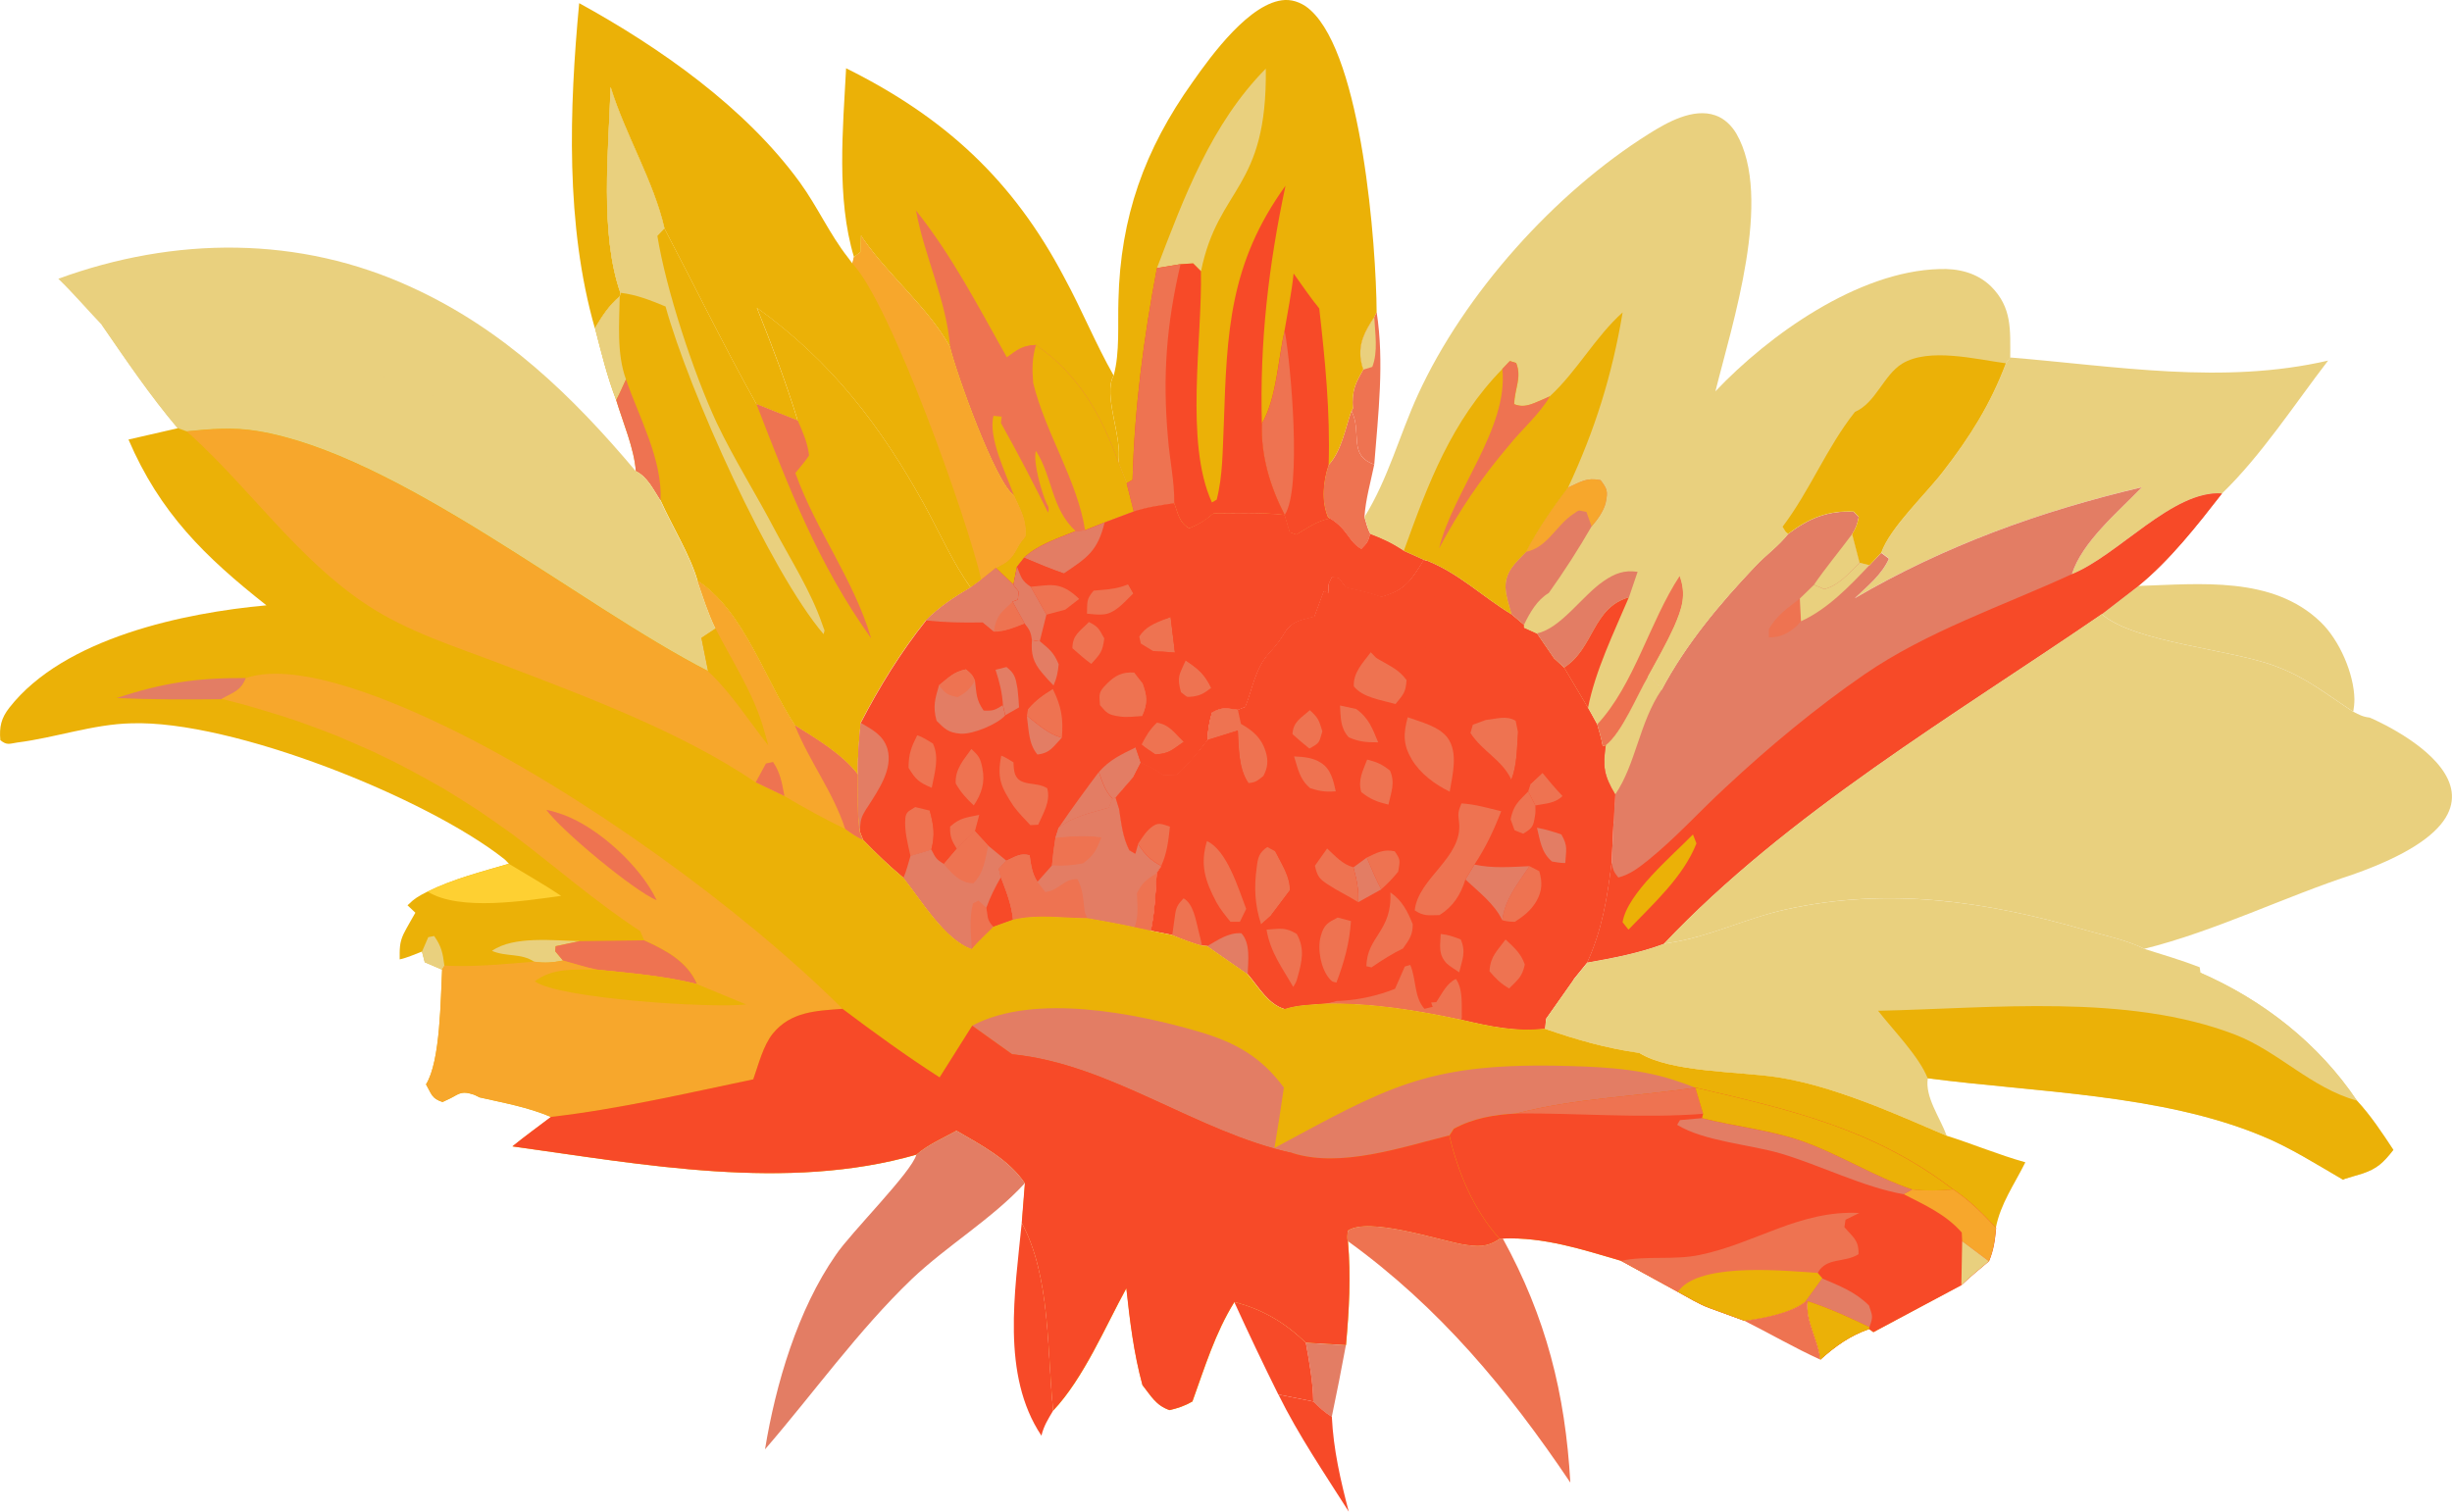 <?xml version="1.0" encoding="UTF-8"?> <svg xmlns="http://www.w3.org/2000/svg" id="Calque_1" version="1.1" viewBox="0 0 300 185"><defs><style> .st0, .st1 { fill: #e9d07e; } .st1 { fill-rule: evenodd; } .st2 { fill: #ee7351; } .st3 { fill: #f74a28; } .st4 { fill: #ebb107; } .st5 { fill: #fed032; } .st6 { fill: #e37d64; } .st7 { fill: #f7a72c; } </style></defs><path id="Layer" class="st2" d="M168.43,38.18c.96,6.14.19,12.52-.29,18.66-3.27-1.15-1.44-3.89-2.79-6.57.29-.43.14-.14.14-1.01,0-1.73.48-2.59,1.3-4.03-.14-.43-.19-.58-.29-1.1-.34-2.11.53-3.65,1.63-5.32l.29-.62Z"></path><path id="Layer1" data-name="Layer" class="st0" d="M168.14,38.81c.1,1.97.48,4.22-.24,6.09l-1.11.34c-.14-.43-.19-.58-.29-1.1-.34-2.11.53-3.65,1.63-5.32h0Z"></path><path id="Layer2" data-name="Layer" class="st2" d="M165.35,50.27c1.35,2.69-.48,5.42,2.79,6.57-.43,2.11-1.06,4.27-1.2,6.43.19.67.38,1.44.72,2.06-.29,1.06-.38,1.15-1.11,1.87-1.59-.86-1.63-2.4-3.85-3.74l-.24-.19c-.82-1.97-.58-4.41.1-6.38,1.59-1.73,2.02-4.46,2.79-6.62Z"></path><path id="Layer3" data-name="Layer" class="st0" d="M261.61,71.71c7.55-.24,16.44-1.25,22.31,4.41,2.31,2.21,4.09,6.33,4.14,9.45,0,.58-.05.96-.14,1.53-3.32-2.16-5.63-4.12-9.47-5.56-5.53-2.11-17.26-2.88-21.3-6.38l4.47-3.45Z"></path><path id="Layer4" data-name="Layer" class="st0" d="M245.94,43.75c12.98,1.06,26.01,3.36,38.9.38-4.09,5.32-8.17,11.61-12.98,16.26-6.01-.43-12.65,7.58-18.37,9.88,1.25-3.98,5.67-7.63,8.56-10.65-12.41,2.93-24.09,7.15-35.1,13.57,1.49-1.44,3.32-2.88,4.18-4.84l-.96-.72c1.06-3.07,5.53-7.24,7.6-9.98,3.27-4.22,5.77-8.2,7.65-13.19l.53-.72Z"></path><path id="Layer5" data-name="Layer" class="st4" d="M103.51,8.35c12.07,6,20.44,13.67,26.73,25.66,2.12,3.89,3.8,8.06,6.01,11.94-1.35,2.4,1.11,7.53.58,10.65l1.01,2.54.87,3.45-3.56,1.34-2.4.96-1.15.1c-2.07.86-4.66,1.68-6.3,3.26l-.87,1.1-.43,2.21-2.16-2.06c1.06-.58,1.63-.77,2.31-1.87.34-.62.63-1.2,1.11-1.73.06-.1.13-.18.19-.24.19-2.01-.58-3.21-1.39-5.04-2.26-1.49-7.07-14.96-7.84-18.18-2.55-4.65-7.4-8.63-10.53-13.09l-.34-.53-.05,2.01-.82.62c-2.16-7.15-1.35-15.73-.96-23.12h0Z"></path><path id="Layer6" data-name="Layer" class="st2" d="M112.03,25.71c4.42,5.52,7.69,11.85,11.16,18.03,1.35-.96,1.83-1.44,3.56-1.53,5.19,3.6,7.98,8.49,10.1,14.39l1.01,2.54.87,3.45-3.56,1.34-2.4.96-1.15.1c-2.07.86-4.66,1.68-6.3,3.26l-.87,1.1-.43,2.21-2.16-2.06c1.06-.58,1.63-.77,2.31-1.87.34-.62.63-1.2,1.11-1.73.06-.1.13-.18.19-.24.19-2.01-.58-3.21-1.39-5.04-2.26-1.49-7.07-14.96-7.84-18.18-.43-5.66-3.17-11.13-4.18-16.74h0Z"></path><path id="Layer7" data-name="Layer" class="st2" d="M123.18,43.75c1.35-.96,1.83-1.44,3.56-1.53-.48,1.63-.48,2.93-.34,4.65-.14.34-.43.62-.67.91-1.35-1.06-1.83-2.54-2.55-4.03Z"></path><path id="Layer8" data-name="Layer" class="st4" d="M124.05,60.63c-.96-2.69-3.17-7.05-2.5-9.74l1.01.1-.1.77c2.02,3.6,3.94,7.29,5.77,10.98.05-.19.1-.43.05-.62,0-.19-.14-.29-.19-.43-.63-1.34-1.73-5.13-1.35-6.52,2.07,3.21,1.83,7,4.86,9.83-2.07.86-4.66,1.68-6.3,3.26l-.87,1.1-.43,2.21-2.16-2.06c1.06-.58,1.63-.77,2.31-1.87.34-.62.63-1.2,1.11-1.73.06-.1.13-.18.19-.24.19-2.01-.58-3.21-1.39-5.04h0Z"></path><path id="Layer9" data-name="Layer" class="st4" d="M126.74,42.21c5.19,3.6,7.98,8.49,10.1,14.39l1.01,2.54.87,3.45-3.56,1.34-2.4.96c-.96-6.14-4.86-11.9-6.35-18.03-.14-1.73-.14-3.02.34-4.65h0Z"></path><path id="Layer10" data-name="Layer" class="st4" d="M70.87.39c9.86,5.42,20.34,12.76,27.02,21.97,2.12,2.93,3.61,6.28,5.82,9.11l.58.77.19-.77.82-.62.05-2.01.34.53c3.13,4.46,7.98,8.44,10.53,13.09.77,3.21,5.58,16.69,7.84,18.18.82,1.82,1.59,3.02,1.39,5.04-.06.06-.13.14-.19.24-.48.53-.77,1.1-1.11,1.73-.67,1.1-1.25,1.3-2.31,1.87l-1.78,1.44-1.3.96c-2.16-3.02-3.8-6.71-5.58-9.98-5.39-9.78-11.44-17.7-20.58-24.27,1.83,4.56,3.56,9.11,5,13.81l-5.05-2.01c-3.94-7.05-7.5-14.34-11.25-21.49-1.3-5.76-4.81-11.51-6.59-17.31-.24,7.72-1.35,17.89,1.2,25.18l-.1.43c-1.35,1.15-2.12,2.4-3.03,3.89-3.61-12.61-3.13-26.86-1.92-39.76h0Z"></path><path id="Layer11" data-name="Layer" class="st7" d="M104.48,31.47l.82-.62.05-2.01.34.53c3.13,4.46,7.98,8.44,10.53,13.09.77,3.21,5.58,16.69,7.84,18.18.82,1.82,1.59,3.02,1.39,5.04-.06.06-.13.14-.19.24-.48.53-.77,1.1-1.11,1.73-.67,1.1-1.25,1.3-2.31,1.87l-1.78,1.44c-1.63-7.24-11.11-33.86-15.77-38.71l.19-.77Z"></path><path id="Layer12" data-name="Layer" class="st4" d="M74.71,10.65c1.78,5.8,5.29,11.56,6.59,17.31,3.75,7.15,7.31,14.44,11.25,21.49l5.05,2.01c-1.44-4.7-3.17-9.26-5-13.81,9.14,6.57,15.19,14.49,20.58,24.27,1.78,3.26,3.41,6.95,5.58,9.98-2.02,1.2-3.8,2.35-5.48,4.03-3.13,3.93-5.67,8.06-7.98,12.52-.19,2.16-.38,4.22-.34,6.33-1.92-2.49-5.1-4.36-7.69-6-3.65-5.47-6.25-14.01-11.92-17.7-.91-3.17-3.13-6.71-4.52-9.83-.82-1.25-1.59-2.93-3.03-3.6-.19-2.73-1.59-6-2.4-8.68-1.11-2.88-1.83-5.85-2.6-8.83.91-1.49,1.68-2.73,3.03-3.89l.1-.43c-2.55-7.29-1.44-17.46-1.2-25.18h0Z"></path><path id="Layer13" data-name="Layer" class="st0" d="M72.79,40.15c.91-1.49,1.68-2.73,3.03-3.89-.05,3.31-.38,7.05.77,10.17-.38.82-.77,1.73-1.2,2.54-1.11-2.88-1.83-5.85-2.6-8.83h0Z"></path><path id="Layer14" data-name="Layer" class="st2" d="M76.59,46.43c1.59,4.65,4.47,9.78,4.23,14.82-.82-1.25-1.59-2.93-3.03-3.6-.19-2.73-1.59-6-2.4-8.68.43-.82.82-1.73,1.2-2.54Z"></path><path id="Layer15" data-name="Layer" class="st2" d="M92.55,49.45l5.05,2.01c.63,1.44,1.2,2.69,1.39,4.27-.38.58-.77,1.06-1.2,1.58l-.48.58c2.55,7.1,7.12,12.95,9.28,20.24-6.49-9.07-10.05-18.37-14.04-28.68Z"></path><path id="Layer16" data-name="Layer" class="st0" d="M74.71,10.65c1.78,5.8,5.29,11.56,6.59,17.31l-.87.91c1.06,6.57,4.42,16.79,7.26,22.88,2.12,4.46,4.86,8.78,7.16,13.19,1.92,3.6,4.38,7.48,5.72,11.37.34,1.06.38.62.19,1.3-6.59-7.77-16.49-29.83-19.33-40.1-1.88-.77-3.51-1.44-5.53-1.68-2.55-7.29-1.44-17.46-1.2-25.18h0Z"></path><path id="Layer17" data-name="Layer" class="st4" d="M136.26,45.95c.77-2.83.48-6.28.58-9.21.24-10.17,3.17-18.42,9.09-26.72C148.18,6.81,152.99.19,157.22,0c1.15-.05,2.31.48,3.13,1.25,6.3,5.71,8.03,28.83,8.08,36.93l-.29.62c-1.11,1.68-1.97,3.21-1.63,5.32.1.53.14.67.29,1.1-.82,1.44-1.3,2.3-1.3,4.03,0,.86.14.58-.14,1.01-.77,2.16-1.2,4.89-2.79,6.62-.67,1.97-.91,4.41-.1,6.38l.24.19c-1.54.29-2.74,1.15-4.09,1.97l-.82-.29-.63-2.11c-2.84-.34-5.82-.19-8.7-.19-.96.82-1.78,1.34-2.98,1.82-1.25-.72-1.35-1.77-1.83-3.07-1.68.24-3.32.48-4.95,1.01l-.87-3.45-1.01-2.54c.53-3.12-1.92-8.25-.58-10.65h0Z"></path><path id="Layer18" data-name="Layer" class="st0" d="M141.55,32.81c3.32-8.68,6.64-17.65,13.32-24.41.19,14.87-5.82,14.39-7.93,24.8l-.96-.96-1.54.1-2.89.48Z"></path><path id="Layer19" data-name="Layer" class="st3" d="M158.28,33.48c1.01,1.39,2.02,2.93,3.13,4.27.72,6.38,1.35,12.66,1.15,19.14-.67,1.97-.91,4.41-.1,6.38l.24.19c-1.54.29-2.74,1.15-4.09,1.97l-.82-.29-.63-2.11c-1.78-3.45-2.93-7.24-2.79-11.18,1.78-2.93,2.02-7.96,2.79-11.37.38-2.3.87-4.65,1.11-7Z"></path><path id="Layer20" data-name="Layer" class="st2" d="M157.18,40.48c.77,4.08,2.12,19.47,0,22.54-1.78-3.45-2.93-7.24-2.79-11.18,1.78-2.93,2.02-7.96,2.79-11.37Z"></path><path id="Layer21" data-name="Layer" class="st3" d="M146.93,33.19c.19,8.25-2.02,20.96,1.35,28.3l.58-.34c.77-2.97.72-6.14.87-9.21.38-11.32.67-19.67,7.55-29.21-2.07,9.74-3.17,19.14-2.89,29.11-.14,3.93,1.01,7.72,2.79,11.18-2.84-.34-5.82-.19-8.7-.19-.96.82-1.78,1.34-2.98,1.82-1.25-.72-1.35-1.77-1.83-3.07-1.68.24-3.32.48-4.95,1.01l-.87-3.45.72-.43c.24-8.83,1.35-17.27,2.98-25.9l2.89-.48,1.54-.1.96.96Z"></path><path id="Layer22" data-name="Layer" class="st2" d="M141.55,32.81l2.89-.48c-1.73,7.39-2.21,13.72-1.54,21.25.19,2.54.82,5.47.77,8.01-1.68.24-3.32.48-4.95,1.01l-.87-3.45.72-.43c.24-8.83,1.35-17.27,2.98-25.9Z"></path><path id="Layer23" data-name="Layer" class="st0" d="M7.15,34.11c14.18-5.18,29.48-5.32,43.32,1.1,11.16,5.13,19.52,13.19,27.31,22.45,1.44.67,2.21,2.35,3.03,3.6,1.39,3.12,3.61,6.67,4.52,9.83.67,1.97,1.3,3.98,2.21,5.85l-1.73,1.15.82,4.08c-15.82-8.11-38.08-26.62-55.25-29.4-2.89-.48-5.67-.24-8.56.05l-1.06-.38c-3.41-4.03-6.35-8.39-9.33-12.71-1.78-1.87-3.46-3.84-5.29-5.61h0Z"></path><path id="Layer24" data-name="Layer" class="st0" d="M12.44,39.72c4.86-.58,9.76,2.11,14.43,3.21,4.38,1.06,9.18,1.2,13.66,1.77,9.91,1.25,19.09,6.57,26.78,12.61,7.26,5.71,13.85,12.76,18.51,20.77l.82,4.08c-15.82-8.11-38.08-26.62-55.25-29.4-2.89-.48-5.67-.24-8.56.05l-1.06-.38c-3.41-4.03-6.35-8.39-9.33-12.71h0Z"></path><path id="Layer25" data-name="Layer" class="st6" d="M226.95,73.2c11.01-6.43,22.7-10.65,35.1-13.57-2.89,3.02-7.31,6.67-8.56,10.65,5.72-2.3,12.36-10.31,18.37-9.88-3.03,3.89-6.4,8.2-10.24,11.32l-4.47,3.45c-18.03,12.37-38.47,24.37-53.57,40.34-3.08,1.15-6.15,1.73-9.38,2.3,1.83-4.03,2.45-7.87,2.98-12.18l.24-5.08.19-3.31c-1.39-2.35-1.54-3.41-1.15-6.04,1.97-1.53,3.85-6.14,5.14-8.35.82.43,1.15.77,1.68,1.58,2.98-5.61,7.12-10.55,11.49-15.16,1.3-1.39,2.84-2.45,3.99-3.93,2.55-1.92,4.81-2.88,8.03-2.73l.63.67c-.19.91-.34,1.34-.82,2.11l.91,3.5,1.2.29,1.44-1.53.96.72c-.87,1.97-2.69,3.41-4.18,4.84h0Z"></path><path id="Layer26" data-name="Layer" class="st2" d="M220.36,76.03c-.14.14-.29.29-.43.48-1.06.96-2.07,1.53-3.51,1.49v-1.01c.96-1.68,2.31-2.59,3.8-3.74l.14,2.78Z"></path><path id="Layer27" data-name="Layer" class="st0" d="M226.61,65.38l.91,3.5c-1.3,1.25-2.55,2.78-4.33,3.21l-1.25-.53c1.44-2.11,3.13-4.12,4.66-6.19Z"></path><path id="Layer28" data-name="Layer" class="st0" d="M227.52,68.88l1.2.29c-2.4,2.54-5.1,5.37-8.37,6.86l-.14-2.78,1.73-1.68,1.25.53c1.78-.43,3.03-1.97,4.33-3.21h0Z"></path><path id="Layer29" data-name="Layer" class="st0" d="M201.61,82.84c.82.43,1.15.77,1.68,1.58-2.74,4.03-3.13,9.07-5.67,12.81-1.39-2.35-1.54-3.41-1.15-6.04,1.97-1.53,3.85-6.14,5.14-8.35h0Z"></path><path id="Layer30" data-name="Layer" class="st3" d="M253.49,70.27c5.72-2.3,12.36-10.31,18.37-9.88-3.03,3.89-6.4,8.2-10.24,11.32l-4.47,3.45c-18.03,12.37-38.47,24.37-53.57,40.34-3.08,1.15-6.15,1.73-9.38,2.3,1.83-4.03,2.45-7.87,2.98-12.18.19.86.24,1.06.82,1.77,1.49-.38,2.55-1.25,3.7-2.16,3.37-2.73,6.25-5.95,9.42-8.87,5.29-4.94,11.06-9.74,16.97-13.81,7.65-5.28,16.93-8.39,25.39-12.28h0Z"></path><path id="Layer31" data-name="Layer" class="st4" d="M207.13,102.12l.43,1.1c-1.63,4.12-5.29,7.39-8.32,10.55l-.72-.91c.58-3.55,6.06-8.11,8.61-10.74h0Z"></path><path id="Layer32" data-name="Layer" class="st3" d="M143.66,61.59c.48,1.3.58,2.35,1.83,3.07,1.2-.48,2.02-1.01,2.98-1.82,2.89,0,5.87-.14,8.7.19l.63,2.11.82.29c1.35-.82,2.55-1.68,4.09-1.97,2.21,1.34,2.26,2.88,3.85,3.74.72-.72.82-.82,1.11-1.87,1.54.58,2.74,1.15,4.09,2.06l2.45,1.1c-1.59,2.54-2.26,3.74-5.24,4.56-1.39-.53-2.84-.82-4.28-1.15l-.87-1.15-.87-.14c-.43.96-.43.67-.43,1.49,0,.16.02.32.05.48l-.63-.24-1.15,3.12c-1.49.43-2.4.43-3.41,1.63l-.58.91c-.48.72-.96,1.3-1.54,1.92-1.73,1.92-2.02,4.32-2.93,6.62l-.87.34c-1.49-.19-1.88-.38-3.17.34-.34,1.2-.53,2.16-.53,3.36l-1.01,1.3c-.91,1.06-1.78,2.11-2.79,2.97l-1.63.05c-.67-.48-1.35-.91-2.12-1.25-.19-.1-.4-.19-.63-.29l-.91,1.77-2.16,2.49.43,1.39c.29,1.82.43,3.41,1.25,5.04l.72.43.34-1.2c.91,1.34,1.44,1.92,2.84,2.69l-.58.91c-.14,2.4-.24,4.75-.72,7.05l-1.97-.43c-1.92-.43-3.85-.77-5.77-1.1-3.13,0-6.01-.53-9.09.19l-2.4.86c-.87.91-1.88,1.77-2.64,2.73-3.32-1.15-6.2-6.04-8.37-8.73-1.78-1.49-3.37-3.02-4.95-4.65l-.38-.96c-.34-2.3-.24-4.75-.24-7.05-.05-2.11.14-4.17.34-6.33,2.31-4.46,4.86-8.59,7.98-12.52,1.68-1.68,3.46-2.83,5.48-4.03l1.3-.96,1.78-1.44,2.16,2.06.43-2.21.87-1.1c1.63-1.58,4.23-2.4,6.3-3.26l1.15-.1,2.4-.96,3.56-1.34c1.63-.53,3.27-.77,4.95-1.01h0Z"></path><path id="Layer33" data-name="Layer" class="st6" d="M125.63,87.59c1.35,1.06,2.64,2.25,4.28,2.69-1.06,1.1-1.39,1.87-2.98,2.06-1.11-1.3-1.06-3.12-1.3-4.75h0Z"></path><path id="Layer34" data-name="Layer" class="st2" d="M145.06,80.82c1.59,1.06,2.31,1.68,3.13,3.36-.77.58-1.2.91-2.21,1.06-.96.1-.63.1-1.49-.53-.53-1.97-.19-2.11.58-3.89h0Z"></path><path id="Layer35" data-name="Layer" class="st2" d="M142.46,75.79l.77-.29.53,4.36-2.69-.19-1.49-.91-.19-.86c.77-1.2,1.83-1.58,3.08-2.11h0Z"></path><path id="Layer36" data-name="Layer" class="st2" d="M139.67,91.13c.53-1.06,1.01-1.87,1.88-2.69,1.54.24,2.16,1.3,3.27,2.35-1.39.96-1.73,1.44-3.46,1.53-.53-.38-1.2-.77-1.68-1.2h0Z"></path><path id="Layer37" data-name="Layer" class="st2" d="M133.23,76.12c1.2.62,1.2.82,1.88,2.01-.24,1.68-.43,1.82-1.59,3.12-.82-.58-1.54-1.25-2.31-1.92,0-1.63.91-2.06,2.02-3.21h0Z"></path><path id="Layer38" data-name="Layer" class="st6" d="M134.43,94.49c.48,1.3.72,2.25,1.68,3.26l-.43,1.1c-2.16.62-4.33,1.06-6.15,2.45,1.59-2.35,3.22-4.56,4.9-6.81h0Z"></path><path id="Layer39" data-name="Layer" class="st2" d="M128.81,84.32c1.06,2.16,1.3,3.6,1.11,5.95-1.63-.43-2.93-1.63-4.28-2.69l.14-.82c.96-1.1,1.78-1.68,3.03-2.45h0Z"></path><path id="Layer40" data-name="Layer" class="st2" d="M118.85,91.66c.91.86,1.11,1.1,1.35,2.4.34,1.73-.1,3.07-1.06,4.51-.91-.86-1.54-1.53-2.21-2.69-.1-1.73.96-2.88,1.92-4.22h0Z"></path><path id="Layer41" data-name="Layer" class="st2" d="M112.22,89.98c.72.24,1.25.62,1.92,1.01.82,1.73.19,3.65-.14,5.42-1.59-.67-1.97-1.01-2.84-2.45,0-1.68.34-2.54,1.06-3.98Z"></path><path id="Layer42" data-name="Layer" class="st2" d="M111.4,104.76c-.34-1.49-.77-3.12-.63-4.65.1-.86.53-.86,1.2-1.34l1.78.43c.48,1.82.67,2.93.19,4.8l-2.55.77Z"></path><path id="Layer43" data-name="Layer" class="st6" d="M138.95,91.47l.63,1.87-.91,1.77-2.16,2.49-.38.14c-.96-1.01-1.2-1.97-1.68-3.26,1.3-1.49,2.74-2.16,4.52-3.02h0Z"></path><path id="Layer44" data-name="Layer" class="st3" d="M144.82,90.8l1.92,1.06c-.91,1.06-1.78,2.11-2.79,2.97l-1.63.05c-.67-.48-1.35-.91-2.12-1.25-.19-.1-.4-.19-.63-.29l-.63-1.87.72-.34c.48.43,1.15.82,1.68,1.2,1.73-.1,2.07-.58,3.46-1.53Z"></path><path id="Layer45" data-name="Layer" class="st3" d="M113.76,99.19c.48.62.82,1.2,1.54,1.58,1.54-.62,1.39-1.63,2.74-2.01.63.29,1.25.53,1.78.96l-.53,2.01c-.72.72-1.54,1.39-2.21,2.16l-1.59,1.87c-1.01-.62-1.01-.77-1.54-1.77.48-1.87.29-2.97-.19-4.8h0Z"></path><path id="Layer46" data-name="Layer" class="st2" d="M117.07,103.89c-.63-1.01-.87-1.53-.82-2.73,1.2-1.1,2.02-1.1,3.56-1.44l-.53,2.01c-.72.72-1.54,1.39-2.21,2.16h0Z"></path><path id="Layer47" data-name="Layer" class="st2" d="M139.72,87.63c-.87.05-1.88.19-2.74.05-1.39-.19-1.59-.43-2.4-1.39-.1-1.34-.19-1.58.82-2.59,1.06-1.06,1.92-1.49,3.37-1.39l1.01,1.3c.58,1.58.67,2.45-.05,4.03h0Z"></path><path id="Layer48" data-name="Layer" class="st2" d="M139.77,83.6c.58,1.58.67,2.45-.05,4.03-.72-1.39-1.35-2.11-1.11-3.69l1.15-.34Z"></path><path id="Layer49" data-name="Layer" class="st2" d="M122.51,92.48c.53.19,1.01.53,1.49.82,0,.34.05,1.06.19,1.44.58,1.58,2.6.86,3.94,1.73.43,1.63-.48,3.02-1.11,4.46l-.96.05c-.72-.77-1.44-1.49-2.07-2.35-1.54-2.35-2.02-3.41-1.49-6.14h0Z"></path><path id="Layer50" data-name="Layer" class="st6" d="M104.96,94.78c-.05-2.11.14-4.17.34-6.33,1.44.86,2.74,1.49,3.27,3.17.72,2.49-1.11,5.08-2.36,7.05-.19.29-.34.48-.48.77-.48.77-.48,1.49-.53,2.4-.34-2.3-.24-4.75-.24-7.05h0Z"></path><path id="Layer51" data-name="Layer" class="st6" d="M114.86,83.89c1.2-.96,1.83-1.68,3.32-1.97.58.48.82.67,1.11,1.39.19,1.58.14,2.35,1.06,3.65,1.2.05,1.35-.05,2.36-.67l.29,1.25c-.96,1.1-3.99,2.35-5.48,2.25-1.54-.14-1.92-.58-2.93-1.58-.48-1.73-.19-2.69.29-4.32Z"></path><path id="Layer52" data-name="Layer" class="st2" d="M114.86,83.89c1.2-.96,1.83-1.68,3.32-1.97.58.48.82.67,1.11,1.39-.63,1.01-1.06,1.44-2.12,2.01-1.35-.29-1.39-.38-2.31-1.44h0Z"></path><path id="Layer53" data-name="Layer" class="st6" d="M121.83,69.5l2.16,2.06.67.86-.14.96-.63.24,1.49,2.69c-1.25.48-2.4,1.01-3.8,1.01l-1.39-1.15c-2.36.05-4.62,0-6.92-.24,1.68-1.68,3.46-2.83,5.48-4.03l1.3-.96,1.78-1.44Z"></path><path id="Layer54" data-name="Layer" class="st2" d="M123.9,73.63l1.49,2.69c-1.25.48-2.4,1.01-3.8,1.01.29-2.01.91-2.4,2.31-3.69h0Z"></path><path id="Layer55" data-name="Layer" class="st3" d="M120.2,76.17l1.39,1.15c1.39,0,2.55-.53,3.8-1.01.58.72.77,1.1.87,2.01l.96.14c1.15.96,1.73,1.39,2.31,2.83-.1,1.01-.24,1.68-.63,2.59l-.1.43c-1.25.77-2.07,1.34-3.03,2.45l-1.11-.19-1.68.96-.29-1.25c-.1-1.58-.43-2.83-.91-4.32l-1.01-.38c-.91-1.87-.63-3.36-.58-5.42h0Z"></path><path id="Layer56" data-name="Layer" class="st6" d="M121.79,81.97l1.35-.34c1.06.82,1.11,1.34,1.35,2.64.1.77.14,1.53.19,2.3l-1.68.96-.29-1.25c-.1-1.58-.43-2.83-.91-4.32Z"></path><path id="Layer57" data-name="Layer" class="st6" d="M127.22,78.47c1.15.96,1.73,1.39,2.31,2.83-.1,1.01-.24,1.68-.63,2.59-.48-.48-.96-1.01-1.39-1.53-1.11-1.3-1.39-2.35-1.25-4.03l.96.14Z"></path><path id="Layer58" data-name="Layer" class="st6" d="M117.07,103.89c.67-.77,1.49-1.44,2.21-2.16l1.63,1.77,2.21,1.82-.91,1.01.24,1.01c.67,1.77,1.3,3.31,1.49,5.23l-2.4.86c-.87.91-1.88,1.77-2.64,2.73-3.32-1.15-6.2-6.04-8.37-8.73.38-.82.58-1.77.87-2.69l2.55-.77c.53,1.01.53,1.15,1.54,1.77l1.59-1.87Z"></path><path id="Layer59" data-name="Layer" class="st2" d="M118.9,116.17c-.1-1.92-.34-3.74.14-5.61l.67-.34.96.86c.19,1.2.05,1.49.87,2.35-.87.91-1.88,1.77-2.64,2.73Z"></path><path id="Layer60" data-name="Layer" class="st3" d="M120.68,111.09c.48-1.34,1.06-2.49,1.78-3.74.67,1.77,1.3,3.31,1.49,5.23l-2.4.86c-.82-.86-.67-1.15-.87-2.35Z"></path><path id="Layer61" data-name="Layer" class="st2" d="M117.07,103.89c.67-.77,1.49-1.44,2.21-2.16l1.63,1.77c-.38,1.63-.53,3.36-1.83,4.6-1.49-.05-2.31-.91-3.32-2.01-.1-.13-.19-.24-.29-.34l1.59-1.87Z"></path><path id="Layer62" data-name="Layer" class="st6" d="M136.5,97.61l.43,1.39c.29,1.82.43,3.41,1.25,5.04l.72.43.34-1.2c.91,1.34,1.44,1.92,2.84,2.69l-.58.91c-.14,2.4-.24,4.75-.72,7.05l-1.97-.43c-1.92-.43-3.85-.77-5.77-1.1-3.13,0-6.01-.53-9.09.19-.19-1.92-.82-3.45-1.49-5.23l-.24-1.01.91-1.01c1.11-.48,1.63-.96,2.84-.67.19,1.25.29,2.21.96,3.26l1.78-2.01c.1-1.15.24-2.25.43-3.41l.38-1.2c1.83-1.39,3.99-1.82,6.15-2.45l.43-1.1.38-.14Z"></path><path id="Layer63" data-name="Layer" class="st2" d="M138.81,113.49c.53-1.49.34-2.69.29-4.17.72-1.39,1.06-1.58,2.4-2.45-.14,2.4-.24,4.75-.72,7.05l-1.97-.43Z"></path><path id="Layer64" data-name="Layer" class="st2" d="M129.14,102.5c1.97-.19,3.7-.29,5.63-.05-.67,1.63-.82,2.11-2.26,3.21-1.35.24-2.4.34-3.8.24.1-1.15.24-2.25.43-3.41h0Z"></path><path id="Layer65" data-name="Layer" class="st6" d="M136.5,97.61l.43,1.39-.34.77c-.43.86-.82,1.73-1.15,2.64l-.67.05c-1.92-.24-3.65-.14-5.63.05l.38-1.2c1.83-1.39,3.99-1.82,6.15-2.45l.43-1.1.38-.14Z"></path><path id="Layer66" data-name="Layer" class="st2" d="M123.13,105.33c1.11-.48,1.63-.96,2.84-.67.19,1.25.29,2.21.96,3.26l.96,1.25c1.73-.19,2.26-1.68,3.94-1.58.63,1.2.67,2.16.82,3.45.1.82.05.53.38,1.34-3.13,0-6.01-.53-9.09.19-.19-1.92-.82-3.45-1.49-5.23l-.24-1.01.91-1.01Z"></path><path id="Layer67" data-name="Layer" class="st3" d="M143.66,61.59c.48,1.3.58,2.35,1.83,3.07,1.2-.48,2.02-1.01,2.98-1.82,2.89,0,5.87-.14,8.7.19l.63,2.11.82.29c1.35-.82,2.55-1.68,4.09-1.97,2.21,1.34,2.26,2.88,3.85,3.74.72-.72.82-.82,1.11-1.87,1.54.58,2.74,1.15,4.09,2.06l2.45,1.1c-1.59,2.54-2.26,3.74-5.24,4.56-1.39-.53-2.84-.82-4.28-1.15l-.87-1.15-.87-.14c-.43.96-.43.67-.43,1.49,0,.16.02.32.05.48l-.63-.24-1.15,3.12c-1.49.43-2.4.43-3.41,1.63l-.58.91c-.48.72-.96,1.3-1.54,1.92-1.73,1.92-2.02,4.32-2.93,6.62-.96-1.2-2.55-1.68-3.89-2.3l-.24-.05c-.82-1.68-1.54-2.3-3.13-3.36.19-.34.1-.14-.1-.72l-3.89-.43,2.69.19-.53-4.36-.77.29.05-.67c-1.39-.72-2.6-1.58-3.85-2.49-1.06,1.01-2.26,2.54-3.8,2.59-.67.05-1.2-.05-1.88-.1-1.54,1.3-2.89,2.21-3.13,4.22l-1.3-.24c-.05-.34-.14-.62-.14-.96,0-1.34,1.01-2.21,1.97-2.93l-.05-.62-2.31.62-.82,3.26-.96-.14c-.1-.91-.29-1.3-.87-2.01l-1.49-2.69.63-.24.14-.96-.67-.86.43-2.21.87-1.1c1.63-1.58,4.23-2.4,6.3-3.26l1.15-.1,2.4-.96,3.56-1.34c1.63-.53,3.27-.77,4.95-1.01h0Z"></path><path id="Layer68" data-name="Layer" class="st3" d="M143.23,75.5c1.54-.38,1.68-.43,3.17.14.58,1.15.48,1.15.24,2.45-.96,1.15-1.49,1.39-2.89,1.77l-.53-4.36Z"></path><path id="Layer69" data-name="Layer" class="st2" d="M132.99,75.11c.05-1.44-.1-1.77.82-2.83,1.2-.1,2.26-.14,3.41-.48.29-.1.56-.19.82-.29l.63,1.1c-1.06,1.01-2.26,2.54-3.8,2.59-.67.05-1.2-.05-1.88-.1h0Z"></path><path id="Layer70" data-name="Layer" class="st3" d="M138.04,71.52c1.39-.82,1.97-1.15,3.7-1.01,1.11.86,1.06,1.01,1.49,2.4l-.72,2.21c-1.39-.72-2.6-1.58-3.85-2.49l-.63-1.1Z"></path><path id="Layer71" data-name="Layer" class="st3" d="M146.5,68.64c1.83-.14,3.75-.38,5.34.58.24,1.58-.29,2.16-1.01,3.65-.1-.05-.19-.05-.34-.05-1.49-.38-3.37-1.06-4.14-2.49-.38-.67-.05-1.01.14-1.68Z"></path><path id="Layer72" data-name="Layer" class="st3" d="M160.78,75.45c-1.3-.82-3.17-1.87-3.99-3.21-.72-1.15-.77-1.44-.48-2.64,1.44-.58,2.69-.19,4.18.1,1.06.96,1.06,1.2,1.44,2.64l-1.15,3.12Z"></path><path id="Layer73" data-name="Layer" class="st6" d="M132.75,64.9l2.4-.96c-.87,3.5-2.07,4.27-5,6.24-1.68-.58-3.27-1.25-4.86-1.92,1.63-1.58,4.23-2.4,6.3-3.26l1.15-.1Z"></path><path id="Layer74" data-name="Layer" class="st3" d="M148.42,84.23c.48-1.25.87-2.11,1.73-3.12.87,0,1.68-.05,2.55-.19l.05-.72c-.91-1.06-1.83-1.87-2.07-3.31.82-1.3,1.68-1.53,3.03-2.06,1.59.29,2.4,1.25,3.65,2.25l-.58.91c-.48.72-.96,1.3-1.54,1.92-1.73,1.92-2.02,4.32-2.93,6.62-.96-1.2-2.55-1.68-3.89-2.3h0Z"></path><path id="Layer75" data-name="Layer" class="st3" d="M125.3,68.26c1.59.67,3.17,1.34,4.86,1.92.1.16.21.34.34.53.63.96.24.43.96,1.3.58.77.38.38.58,1.3l-1.68,1.3-2.31.62-.82,3.26-.96-.14c-.1-.91-.29-1.3-.87-2.01l-1.49-2.69.63-.24.14-.96-.67-.86.43-2.21.87-1.1Z"></path><path id="Layer76" data-name="Layer" class="st2" d="M126.11,71.81c2.26-.19,3.41-.62,5.34.96.19.14.38.34.58.53l-1.68,1.3-2.31.62-1.92-3.41Z"></path><path id="Layer77" data-name="Layer" class="st6" d="M124.43,69.36c.53,1.3.53,1.68,1.68,2.45l1.92,3.41-.82,3.26-.96-.14c-.1-.91-.29-1.3-.87-2.01l-1.49-2.69.63-.24.14-.96-.67-.86.43-2.21Z"></path><path id="Layer78" data-name="Layer" class="st0" d="M288.06,106.96c-8.56,2.78-17.02,7-25.72,9.16-2.12-1.1-5.1-1.68-7.36-2.35-12.12-3.5-23.99-5.23-36.4-2.49-4.9,1.06-9.47,3.41-14.43,4.12-.19.03-.38.06-.58.1h0c15.1-15.97,35.53-27.96,53.57-40.34,4.04,3.5,15.77,4.27,21.3,6.38,3.85,1.44,6.15,3.41,9.47,5.56.77.38,1.15.62,2.02.72,0,0,23.85,9.98-1.88,19.14Z"></path><path id="Layer79" data-name="Layer" class="st3" d="M174.2,68.5l.38.1c3.94,1.58,6.78,4.41,10.34,6.57l1.54,1.3v.34l1.59.72,2.07,3.02,1.25,1.15,2.93,4.94,1.11,2.01c.24.86.53,1.77.67,2.64l.38-.1c-.38,2.64-.24,3.69,1.15,6.04l-.19,3.31-.24,5.08c-.53,4.32-1.15,8.15-2.98,12.18l-1.63,2.01-3.41,4.84-.14,1.25c-3.61.38-6.68-.29-10.19-1.1-5.63-1.2-10.96-2.06-16.69-1.97-1.68.14-3.32.14-4.95.67-2.02-.58-3.17-2.69-4.52-4.27l-4.95-3.45-.63-.05c-1.25-.34-2.45-.82-3.65-1.3l-2.64-.53c.48-2.3.58-4.65.72-7.05l.58-.91c-1.39-.77-1.92-1.34-2.84-2.69l-.34,1.2-.72-.43c-.82-1.63-.96-3.21-1.25-5.04l-.43-1.39,2.16-2.49.91-1.77c.22.1.43.19.63.29.77.34,1.44.77,2.12,1.25l1.63-.05c1.01-.86,1.88-1.92,2.79-2.97l1.01-1.3c0-1.2.19-2.16.53-3.36,1.3-.72,1.68-.53,3.17-.34l.87-.34c.91-2.3,1.2-4.7,2.93-6.62.58-.62,1.06-1.2,1.54-1.92l.58-.91c1.01-1.2,1.92-1.2,3.41-1.63l1.15-3.12.63.24c-.03-.16-.05-.32-.05-.48,0-.82,0-.53.43-1.49l.87.14.87,1.15c1.44.34,2.89.62,4.28,1.15,2.98-.82,3.65-2.01,5.24-4.56h0Z"></path><path id="Layer80" data-name="Layer" class="st2" d="M188.72,94.59c.77.96,1.59,1.92,2.45,2.83-.91.91-2.07.91-3.32,1.15l-.87-1.73.29-.91,1.44-1.34Z"></path><path id="Layer81" data-name="Layer" class="st2" d="M176.27,114.3c.96.1,1.59.34,2.45.67.67,1.58.19,2.4-.19,4.03-.38-.29-1.2-.77-1.54-1.1-1.06-1.15-.77-2.21-.72-3.6h0Z"></path><path id="Layer82" data-name="Layer" class="st6" d="M165.59,106.15l1.63-1.2c.58,1.3,1.11,2.69,1.78,3.89l-2.84,1.58c.1-1.58-.19-2.78-.58-4.27h0Z"></path><path id="Layer83" data-name="Layer" class="st6" d="M188.05,101.3c1.06.19,1.97.48,2.98.82.82,1.39.58,1.92.48,3.5-.58,0-1.11-.1-1.63-.19-1.3-1.1-1.44-2.54-1.83-4.12h0Z"></path><path id="Layer84" data-name="Layer" class="st2" d="M160.25,86.91c1.06.96,1.11,1.2,1.54,2.59-.43,1.44-.29,1.39-1.59,2.11-.72-.58-1.39-1.15-2.07-1.77.1-1.53,1.01-1.92,2.12-2.93h0Z"></path><path id="Layer85" data-name="Layer" class="st2" d="M187.85,98.57c0,.38.05.86-.05,1.3-.19,1.3-.34,1.49-1.44,2.16l-1.06-.43-.48-1.34c.38-1.77.91-2.11,2.16-3.41l.87,1.73Z"></path><path id="Layer86" data-name="Layer" class="st2" d="M163.96,86.34l1.97.43c1.54,1.1,1.97,2.35,2.69,4.08-1.44,0-2.31-.05-3.61-.62-1.06-1.2-.96-2.4-1.06-3.89h0Z"></path><path id="Layer87" data-name="Layer" class="st2" d="M167.23,104.95c1.2-.58,2.02-1.06,3.41-.77.77,1.1.63,1.15.43,2.49-.67.82-1.3,1.49-2.07,2.16-.67-1.2-1.2-2.59-1.78-3.89h0Z"></path><path id="Layer88" data-name="Layer" class="st2" d="M158.33,92.57c1.11.05,2.31.14,3.27.77,1.25.77,1.54,2.21,1.83,3.5-1.2.1-1.97,0-3.13-.38-1.3-1.1-1.49-2.35-1.97-3.89Z"></path><path id="Layer89" data-name="Layer" class="st3" d="M176.79,81.73c1.59.82,2.07,1.2,2.74,2.83-.38,1.3-.58,1.44-1.63,2.35-1.3-1.25-2.5-2.16-2.55-3.98l1.44-1.2Z"></path><path id="Layer90" data-name="Layer" class="st2" d="M143.42,114.45c.14-.91.24-1.77.38-2.69.14-.86.43-1.2,1.01-1.82,1.2.67,1.49,2.64,1.83,3.98.16.61.3,1.22.43,1.82-1.25-.34-2.45-.82-3.65-1.3Z"></path><path id="Layer91" data-name="Layer" class="st6" d="M147.7,115.79c1.35-.77,2.6-1.68,4.18-1.58,1.15,1.25.82,3.41.77,5.04l-4.95-3.45Z"></path><path id="Layer92" data-name="Layer" class="st3" d="M164.68,71.9c1.44.34,2.89.62,4.28,1.15,0,.53.05.72-.14,1.25-.38,1.2-1.25,1.82-2.31,2.45l-1.15-.38c-1.06-1.63-.72-2.54-.67-4.46Z"></path><path id="Layer93" data-name="Layer" class="st2" d="M167.27,92.96c1.2.29,1.83.58,2.79,1.34.67,1.49.14,2.69-.19,4.17-1.39-.34-2.16-.62-3.32-1.53-.43-1.49.19-2.59.72-3.98h0Z"></path><path id="Layer94" data-name="Layer" class="st2" d="M184.2,114.97c1.06,1.01,1.88,1.68,2.36,3.07-.34,1.53-.82,1.82-1.92,2.93-1.06-.62-1.63-1.2-2.4-2.11.1-1.82.91-2.45,1.97-3.89Z"></path><path id="Layer95" data-name="Layer" class="st3" d="M157.22,81.83c1.35.38,2.16.58,3.22,1.58.05,1.68-.48,2.16-1.39,3.55-1.49-.24-2.31-.38-3.37-1.58-.1-1.44.72-2.4,1.54-3.55Z"></path><path id="Layer96" data-name="Layer" class="st2" d="M187.13,106l1.2.62c.38,1.34.38,2.35-.34,3.65-.67,1.15-1.54,1.82-2.64,2.54-.58,0-1.01-.05-1.54-.19.29-2.54,1.92-4.51,3.32-6.62h0Z"></path><path id="Layer97" data-name="Layer" class="st3" d="M159.63,77.08c1.83.19,3.17.34,4.42,1.77.34,1.58-.1,2.4-.67,3.79-1.68-.62-3.32-1.01-4.47-2.45-.29-1.53,0-1.73.72-3.12h0Z"></path><path id="Layer98" data-name="Layer" class="st3" d="M176.17,74.68c.63,1.49,1.01,1.82.48,3.41-1.3.96-2.6,1.39-4.14,1.87-.91-.72-1.54-1.3-2.12-2.3,1.01-1.73,3.94-2.25,5.77-2.97Z"></path><path id="Layer99" data-name="Layer" class="st3" d="M179.29,78.38c3.89,2.01,3.85,3.69,5.87,7.24.77,1.25.91,1.87.91,3.31l-.34.72-.29-1.44c-1.15-.67-2.31-.24-3.65-.1.34-.29.91-.77,1.15-1.15.67-1.01.48-1.53.19-2.59-.87-.91-1.63-1.68-2.74-2.3-1.11-.58-.91-.53-1.39-1.53l.29-2.16Z"></path><path id="Layer100" data-name="Layer" class="st2" d="M170.11,109.22c1.44.96,2.12,2.35,2.74,3.89,0,1.34-.43,1.87-1.2,2.97-1.3.62-2.5,1.39-3.7,2.21l-.14.1-.63-.14c.05-3.65,3.17-4.27,2.93-9.02Z"></path><path id="Layer101" data-name="Layer" class="st6" d="M179.29,107.63l1.11-1.82c2.26.48,4.42.29,6.73.19-1.39,2.11-3.03,4.08-3.32,6.62-1.01-2.06-2.89-3.45-4.52-4.99h0Z"></path><path id="Layer102" data-name="Layer" class="st3" d="M196.08,91.28l.38-.1c-.38,2.64-.24,3.69,1.15,6.04l-.19,3.31c-2.64-.96-2.6-2.49-4.04-4.65-.58-.91-1.01-1.77-1.44-2.73,2.02-.19,2.64-.53,4.14-1.87h0Z"></path><path id="Layer103" data-name="Layer" class="st2" d="M147.66,102.93c2.45,1.1,3.85,5.8,4.81,8.3l-.77,1.58h-1.15c-.63-.77-1.25-1.53-1.73-2.4-1.39-2.64-2.02-4.6-1.15-7.48Z"></path><path id="Layer104" data-name="Layer" class="st2" d="M181.79,88.11c1.35-.14,2.5-.58,3.65.1l.29,1.44c-.14,1.87-.1,3.98-.82,5.76-1.15-2.45-3.56-3.45-5-5.71l.29-1.01,1.59-.58Z"></path><path id="Layer105" data-name="Layer" class="st2" d="M167.71,79.82c.77.77.43.58,1.3,1.06,1.25.72,2.21,1.15,3.08,2.35-.1,1.53-.38,1.73-1.35,2.93-1.68-.48-3.99-.77-5.1-2.16-.1-1.68,1.11-2.88,2.07-4.17h0Z"></path><path id="Layer106" data-name="Layer" class="st2" d="M154.29,113.1c-.77-2.35-.87-4.51-.53-6.95.14-1.2.29-1.82,1.3-2.49l.96.53c.72,1.44,1.88,3.17,1.78,4.8l-2.31,3.07-1.2,1.06Z"></path><path id="Layer107" data-name="Layer" class="st2" d="M147.75,90.56c0-1.2.19-2.16.53-3.36,1.3-.72,1.68-.53,3.17-.34l.38,1.73c1.44.82,2.5,1.68,3.03,3.41.34,1.1.24,1.97-.29,2.97-.72.53-.82.77-1.83.86-1.25-1.82-1.15-4.32-1.3-6.43l-3.7,1.15Z"></path><path id="Layer108" data-name="Layer" class="st2" d="M163.52,122.5c.32,0,.64-.02.96-.05,2.02-.14,4.33-.67,6.2-1.44l1.2-2.73.67-.19c.77,1.87.43,3.89,1.73,5.37l1.01-.24-.19-.53.63-.05c.72-1.06,1.25-2.3,2.4-2.83.91,1.3.67,3.17.72,4.8l-.05.19c-5.63-1.2-10.96-2.06-16.69-1.97l1.39-.34Z"></path><path id="Layer109" data-name="Layer" class="st2" d="M172.23,87.78c1.59.58,3.85,1.1,4.9,2.54,1.3,1.82.58,4.51.24,6.57-1.83-.91-3.61-2.21-4.66-3.98-1.06-1.82-1.01-3.12-.48-5.13Z"></path><path id="Layer110" data-name="Layer" class="st3" d="M178.86,124.61l1.3-.38c.53-.53,2.55-2.73,3.27-2.73.19,0,1.35.77,1.59.82.91.05,3.17-1.34,4.42-1.44,1.2-.14,2.07-.53,3.13-1.06l-3.41,4.84-.14,1.25c-3.61.38-6.68-.29-10.19-1.1l.05-.19Z"></path><path id="Layer111" data-name="Layer" class="st2" d="M179.29,107.63c-.58,1.87-1.49,3.31-3.17,4.36-1.3,0-1.88.19-3.03-.58.43-3.98,5.87-6.43,5.43-10.74-.14-1.1-.14-1.34.29-2.35,1.68.1,3.27.58,4.86.96-.91,2.35-1.88,4.41-3.27,6.52l-1.11,1.82Z"></path><path id="Layer112" data-name="Layer" class="st3" d="M190.11,80.53l1.25,1.15,2.93,4.94,1.11,2.01c.24.86.53,1.77.67,2.64-1.49,1.34-2.12,1.68-4.14,1.87-.48-1.34-.96-1.87-1.92-2.83l-1.25-.38c-.63.43-1.01.43-1.06,1.25-.1,1.25.48,2.3,1.01,3.41l-1.44,1.34-.87-1.63c-.48,1.1-.19.53-.82,1.63l-.67-.53c.72-1.77.67-3.89.82-5.76l.34-.72c0-1.44-.14-2.06-.91-3.31,1.59-1.77,3.27-3.41,4.95-5.08Z"></path><path id="Layer113" data-name="Layer" class="st3" d="M174.58,68.59c3.94,1.58,6.78,4.41,10.34,6.57l1.54,1.3v.34l1.59.72,2.07,3.02c-1.68,1.68-3.37,3.31-4.95,5.08-2.02-3.55-1.97-5.23-5.87-7.24l-.29,2.16c-.1-.24-.14-.48-.29-.67-1.06-1.53-4.28.48-6.2.1,1.54-.48,2.84-.91,4.14-1.87.53-1.58.14-1.92-.48-3.41-1.01-2.16-1.63-3.69-1.59-6.09Z"></path><path id="Layer114" data-name="Layer" class="st3" d="M179.29,78.38c-.67-.29-.29-.05-.87-1.01l.82-.62c1.06-.05,1.97-.1,2.98.1,1.73.34,2.55.34,4.23-.05l1.59.72,2.07,3.02c-1.68,1.68-3.37,3.31-4.95,5.08-2.02-3.55-1.97-5.23-5.87-7.24h0Z"></path><path id="Layer115" data-name="Layer" class="st3" d="M151.45,89.41c.14,2.11.05,4.6,1.3,6.43-1.01.29-1.39.1-1.97,1.06-.67,1.15-.96,2.4-1.35,3.6-.67.53-.82.96-1.73.82-1.06-.19-1.92-.58-2.93-.96-.87-.29-.58-.19-1.59,0l-.05.82c-.19,1.73-.34,3.21-1.06,4.8-1.39-.77-1.92-1.34-2.84-2.69l-.34,1.2-.72-.43c-.82-1.63-.96-3.21-1.25-5.04l-.43-1.39,2.16-2.49.91-1.77c.22.1.43.19.63.29.77.34,1.44.77,2.12,1.25l1.63-.05c1.01-.86,1.88-1.92,2.79-2.97l1.01-1.3,3.7-1.15Z"></path><path id="Layer116" data-name="Layer" class="st2" d="M139.24,103.27c.58-.86,1.01-1.63,1.88-2.21.72-.48,1.3-.1,2.02.1-.19,1.73-.34,3.21-1.06,4.8-1.39-.77-1.92-1.34-2.84-2.69h0Z"></path><path id="Layer117" data-name="Layer" class="st3" d="M139.58,93.34c.22.1.43.19.63.29.77.34,1.44.77,2.12,1.25l1.63-.05-1.35,1.82-.67,1.68-1.11.24c-1.25-.91-1.59-2.06-2.16-3.45l.91-1.77Z"></path><path id="Layer118" data-name="Layer" class="st3" d="M147.75,90.56l3.7-1.15c-.14,1.58-.29,3.12-.29,4.7-1.15.82-2.5.77-3.89.91-.58,1.53-.72,3.26-2.21,4.03l-1.44-1.15.1.14-1.11-1.39,1.35-1.82c1.01-.86,1.88-1.92,2.79-2.97l1.01-1.3Z"></path><path id="Layer119" data-name="Layer" class="st3" d="M156.02,104.18c1.88-.58,3.85-1.49,5.77-.67.19.1.38.24.58.34,1.06.96,1.83,1.92,3.22,2.3.38,1.49.67,2.69.58,4.27l-.87,2.3c-.19,2.73-.82,4.99-1.78,7.53v2.25l-1.39.34c-1.68.14-3.32.14-4.95.67l1.06-2.73c-1.39-2.4-2.79-4.22-3.27-7l-.67-.67,1.2-1.06,2.31-3.07c.1-1.63-1.06-3.36-1.78-4.8h0Z"></path><path id="Layer120" data-name="Layer" class="st3" d="M157.8,108.98c1.2.86,1.39.96,1.83,2.35-.43,1.34-.38,1.3-1.63,2.01-1.35-.34-1.54-.34-2.5-1.3l2.31-3.07Z"></path><path id="Layer121" data-name="Layer" class="st2" d="M162.37,103.84c1.06.96,1.83,1.92,3.22,2.3.38,1.49.67,2.69.58,4.27-1.2-.77-2.45-1.34-3.61-2.11-1.15-.72-1.39-1.06-1.68-2.35l1.49-2.11Z"></path><path id="Layer122" data-name="Layer" class="st2" d="M154.96,113.77c1.68-.1,2.26-.34,3.7.53,1.01,1.82.63,3.41.1,5.28-.19.67-.14.53-.53,1.2-1.39-2.4-2.79-4.22-3.27-7h0Z"></path><path id="Layer123" data-name="Layer" class="st2" d="M163.52,120.25c-.53-.14-.48-.05-.87-.48-1.06-1.25-1.49-3.65-1.06-5.18.38-1.44.87-1.68,2.07-2.3l1.63.43c-.19,2.73-.82,4.99-1.78,7.53h0Z"></path><path id="Layer124" data-name="Layer" class="st1" d="M203.58,115.5c.19-.03.38-.06.58-.1,4.95-.72,9.52-3.07,14.43-4.12,12.41-2.73,24.28-1.01,36.4,2.49,2.26.67,5.24,1.25,7.36,2.35,2.26.72,4.57,1.39,6.78,2.25l.1.67c7.69,3.36,14.47,8.68,19.14,15.64,1.73,1.87,3.08,3.93,4.47,6.04-1.25,1.58-1.97,2.3-3.89,2.93-.72.19-1.39.43-2.07.62-.06.03-.13.06-.19.1-3.22-1.87-6.54-3.98-9.95-5.37-12.36-5.13-27.7-5.32-40.87-7.05-.38,2.3,1.49,4.8,2.31,7.05-6.4-2.73-13.8-6.09-20.68-7.15-4.66-.72-13.03-.58-16.88-2.97-4.04-.58-7.74-1.63-11.59-2.97l.14-1.25,3.41-4.84,1.63-2.01c3.22-.58,6.3-1.15,9.38-2.3h0Z"></path><path id="Layer125" data-name="Layer" class="st0" d="M218.1,118.43c9.91-.38,19.95-.96,29.86-.58,7.07.29,14.18,1.92,21.25,1.2,7.69,3.36,14.47,8.68,19.14,15.64-5.58-1.53-9.57-6-14.86-8.06-13.17-5.08-29.76-3.21-43.71-2.93-4.14-1.06-7.98-3.21-11.68-5.28h0Z"></path><path id="Layer126" data-name="Layer" class="st4" d="M229.78,123.7c13.94-.29,30.53-2.16,43.71,2.93,5.29,2.06,9.28,6.52,14.86,8.06,1.73,1.87,3.08,3.93,4.47,6.04-1.25,1.58-1.97,2.3-3.89,2.93-.72.19-1.39.43-2.07.62-.06.03-.13.06-.19.1-3.22-1.87-6.54-3.98-9.95-5.37-12.36-5.13-27.7-5.32-40.87-7.05-1.06-2.69-4.23-5.9-6.06-8.25h0Z"></path><path id="Layer127" data-name="Layer" class="st0" d="M166.94,63.27c2.89-4.65,4.28-10.02,6.54-14.96,5.67-12.37,16.73-24.7,28.27-31.94,2.21-1.39,5.43-3.21,8.13-2.25,1.11.38,1.97,1.25,2.55,2.21,4.57,7.87-.53,23.41-2.55,31.56,6.54-6.91,17.45-14.68,27.36-14.96,2.31-.1,4.62.43,6.35,2.11,2.6,2.59,2.36,5.32,2.36,8.73l-.53.72c-1.88,4.99-4.38,8.97-7.65,13.19-2.07,2.73-6.54,6.91-7.6,9.98l-1.44,1.53-1.2-.29-.91-3.5c.48-.77.63-1.2.82-2.11l-.63-.67c-3.22-.14-5.48.82-8.03,2.73-1.15,1.49-2.69,2.54-3.99,3.93-4.38,4.6-8.51,9.54-11.49,15.16-.53-.82-.87-1.15-1.68-1.58-1.3,2.21-3.17,6.81-5.14,8.35l-.38.1c-.14-.86-.43-1.77-.67-2.64l-1.11-2.01-2.93-4.94-1.25-1.15-2.07-3.02-1.59-.72v-.34l-1.54-1.3c-3.56-2.16-6.4-4.99-10.34-6.57l-.38-.1-2.45-1.1c-1.35-.91-2.55-1.49-4.09-2.06-.34-.62-.53-1.39-.72-2.06h0Z"></path><path id="Layer128" data-name="Layer" class="st3" d="M191.36,81.69c3.65-2.3,3.46-7.34,7.93-8.59-1.83,4.32-4.09,8.92-5,13.53l-2.93-4.94Z"></path><path id="Layer129" data-name="Layer" class="st0" d="M189.49,72.57c-.05,1.2-.63,2.06-1.15,3.12l.24.43c2.12-.72,11.11-10.02,13.8-12.23l-2.02,6.09c-1.63-.24-2.79.19-4.18,1.15-2.55,1.73-5.24,5.8-8.13,6.38l-1.59-.72v-.34c.72-1.49,1.59-3.02,3.03-3.89h0Z"></path><path id="Layer130" data-name="Layer" class="st2" d="M205.5,70.46c.87,2.35.29,4.03-.67,6.24-.96,2.11-2.12,4.12-3.22,6.14-1.3,2.21-3.17,6.81-5.14,8.35l-.38.1c-.14-.86-.43-1.77-.67-2.64,4.52-4.84,6.4-12.57,10.1-18.18h0Z"></path><path id="Layer131" data-name="Layer" class="st6" d="M188.05,77.51c2.89-.58,5.58-4.65,8.13-6.38,1.39-.96,2.55-1.39,4.18-1.15l-1.06,3.12c-4.47,1.25-4.28,6.28-7.93,8.59l-1.25-1.15-2.07-3.02Z"></path><path id="Layer132" data-name="Layer" class="st6" d="M191.84,59.67c1.63-.72,2.26-1.25,3.99-.91.82,1.1.91,1.34.63,2.73-.24,1.06-1.06,2.16-1.73,2.93-1.63,2.83-3.37,5.52-5.24,8.15-1.44.86-2.31,2.4-3.03,3.89l-1.54-1.3c-.29-1.06-.67-2.11-.72-3.17-.1-2.01,1.2-3.12,2.5-4.46,1.49-2.83,3.22-5.32,5.14-7.87Z"></path><path id="Layer133" data-name="Layer" class="st7" d="M191.84,59.67c1.63-.72,2.26-1.25,3.99-.91.82,1.1.91,1.34.63,2.73-.24,1.06-1.06,2.16-1.73,2.93l-.63-1.77c-1.15-.19-.72-.34-1.59.24-2.12,1.39-3.17,4.12-5.82,4.65,1.49-2.83,3.22-5.32,5.14-7.87Z"></path><path id="Layer134" data-name="Layer" class="st0" d="M205.5,70.46c1.06-2.64,3.03-5.04,5-7.1,2.36-2.45,11.73-11.9,14.76-12.9.53-.19,1.11-.05,1.68-.05-3.46,4.36-5.48,9.59-8.85,14.05.48.77.24.48.67.86-1.15,1.49-2.69,2.54-3.99,3.93-4.38,4.6-8.51,9.54-11.49,15.16-.53-.82-.87-1.15-1.68-1.58,1.11-2.01,2.26-4.03,3.22-6.14.96-2.21,1.54-3.89.67-6.24h0Z"></path><path id="Layer135" data-name="Layer" class="st4" d="M226.95,50.41c2.55-1.1,3.51-4.51,5.77-5.9,3.27-2.01,9.09-.53,12.69-.05-1.88,4.99-4.38,8.97-7.65,13.19-2.07,2.73-6.54,6.91-7.6,9.98l-1.44,1.53-1.2-.29-.91-3.5c.48-.77.63-1.2.82-2.11l-.63-.67c-3.22-.14-5.48.82-8.03,2.73-.43-.38-.19-.1-.67-.86,3.37-4.46,5.39-9.69,8.85-14.05h0Z"></path><path id="Layer136" data-name="Layer" class="st4" d="M189.63,48.49c3.37-3.12,5.53-7.24,8.9-10.26-1.3,7.72-3.37,14.34-6.68,21.44-1.92,2.54-3.65,5.04-5.14,7.87-1.3,1.34-2.6,2.45-2.5,4.46.05,1.06.43,2.11.72,3.17-3.56-2.16-6.4-4.99-10.34-6.57l-.38-.1-2.45-1.1c2.98-8.25,5.82-15.88,12.07-22.26l.91-.96.77.24c.72,1.77-.19,3.12-.24,5.04,1.39.58,2.5-.19,3.85-.72.19-.1.37-.18.53-.24h0Z"></path><path id="Layer137" data-name="Layer" class="st2" d="M183.81,45.14l.91-.96.77.24c.72,1.77-.19,3.12-.24,5.04,1.39.58,2.5-.19,3.85-.72.19-.1.37-.18.53-.24-1.2,2.11-3.46,4.08-5,6-3.46,4.08-6.06,7.91-8.56,12.61,1.68-6.95,8.51-14.68,7.74-21.97Z"></path><path id="Layer138" data-name="Layer" class="st2" d="M220.93,159.24h.24c-.29,2.49,1.3,4.65,1.54,7.15-3.17-1.44-6.2-3.21-9.28-4.75,2.21-.29,5.82-.96,7.5-2.4h0Z"></path><path id="Layer139" data-name="Layer" class="st4" d="M229.21,163.03l-.53-.38c-2.36.82-4.14,2.11-5.96,3.74-.24-2.49-1.83-4.65-1.54-7.15h-.24c-1.68,1.44-5.29,2.11-7.5,2.4l-4.33-1.58c-1.3-.48-2.6-1.3-3.85-1.97l-6.92-3.79c-4.76-1.39-9.42-2.93-14.47-2.73l-.38.05c-1.59,1.06-2.69.96-4.52.67-3.13-.58-11.54-3.36-14.04-1.68-.05.43-.14.91,0,1.3.38,4.32.14,8.44-.24,12.71l-4.9-.29c-2.5-2.45-5.34-4.12-8.75-4.99-2.36,3.79-3.65,8.06-5.14,12.18-.91.53-1.78.82-2.79,1.06-1.68-.58-2.26-1.73-3.32-3.07-1.06-3.89-1.54-7.87-1.97-11.85-2.6,4.75-5.24,11.03-8.94,14.96-.77-7.29-.29-16.4-3.85-22.97l.38-4.84c-1.97-2.93-5.39-4.7-8.37-6.43-1.63.91-3.46,1.68-4.9,2.93-15.87,4.56-33.47,1.2-49.43-1.01,1.54-1.25,3.13-2.4,4.71-3.6-2.79-1.2-5.82-1.73-8.75-2.4-.24-.1-.43-.24-.72-.34-1.35-.43-1.59-.24-2.79.43l-1.01.48c-1.35-.43-1.35-1.01-2.02-2.16,1.78-2.83,1.78-10.55,1.97-14.05l-2.12-.91-.34-1.3c-.91.34-1.83.77-2.74.96,0-1.2-.05-2.01.48-3.12.43-.86.96-1.73,1.44-2.59l-.96-.91c.82-.82,1.39-1.15,2.45-1.68,3.08-1.53,6.68-2.45,9.95-3.41-.19-.19-.38-.43-.58-.58-9.47-7.48-33.27-17.03-45.63-16.6-4.62.1-9.33,1.77-13.94,2.35-.96.14-1.25.38-2.07-.29-.14-1.63.1-2.69,1.11-3.98,6.68-8.54,21.4-11.61,31.45-12.52-7.55-5.95-13.03-11.32-16.88-20.29l6.06-1.39,1.06.38c2.89-.29,5.67-.53,8.56-.05,17.17,2.78,39.43,21.3,55.25,29.4l-.82-4.08,1.73-1.15c-.91-1.87-1.54-3.89-2.21-5.85,5.67,3.69,8.27,12.23,11.92,17.7,2.6,1.63,5.77,3.5,7.69,6,0,2.3-.1,4.75.24,7.05l.38.96c1.59,1.63,3.17,3.17,4.95,4.65,2.16,2.69,5.05,7.58,8.37,8.73.77-.96,1.78-1.82,2.64-2.73l2.4-.86c3.08-.72,5.96-.19,9.09-.19,1.92.34,3.85.67,5.77,1.1l1.97.43,2.64.53c1.2.48,2.4.96,3.65,1.3l.63.05,4.95,3.45c1.35,1.58,2.5,3.69,4.52,4.27,1.63-.53,3.27-.53,4.95-.67,5.72-.1,11.06.77,16.69,1.97,3.51.82,6.59,1.49,10.19,1.1,3.85,1.34,7.55,2.4,11.59,2.97,3.85,2.4,12.21,2.25,16.88,2.97,6.88,1.06,14.28,4.41,20.68,7.15,3.22,1.01,6.4,2.35,9.66,3.26-1.35,2.73-3.03,5.04-3.61,8.01-.14,1.49-.29,2.69-.87,4.08-1.15.96-2.31,1.92-3.37,2.93"></path><path id="Layer140" data-name="Layer" class="st0" d="M51.63,116.46l.77-1.77.72-.14c.91,1.3,1.06,2.11,1.25,3.65l-.29.48-2.12-.91-.34-1.3Z"></path><path id="Layer141" data-name="Layer" class="st0" d="M65.38,117.71c-1.63-1.1-3.41-.58-5.19-1.34,2.64-1.87,7.6-1.25,10.72-1.2l-2.93.62-.05.62.96,1.15c-1.3.24-2.21.34-3.51.14h0Z"></path><path id="Layer142" data-name="Layer" class="st6" d="M14.27,85.43c5.63-1.87,9.86-2.49,15.82-2.45-.63,1.63-1.54,1.77-2.98,2.59-4.33.05-8.56.05-12.84-.14h0Z"></path><path id="Layer143" data-name="Layer" class="st5" d="M52.31,109.12c3.08-1.53,6.68-2.45,9.95-3.41,2.12,1.3,4.33,2.54,6.4,3.93-4.33.58-12.45,1.92-16.35-.53h0Z"></path><path id="Layer144" data-name="Layer" class="st2" d="M78.8,115.07c2.64,1.2,5.29,2.59,6.49,5.37-4.04-1.01-8.17-1.34-12.31-1.77-1.35-.29-2.74-.72-4.09-1.1l-.96-1.15.05-.62,2.93-.62,7.89-.1Z"></path><path id="Layer145" data-name="Layer" class="st6" d="M118.95,125.52c7.55-4.03,20.05-1.53,27.84.77,4.38,1.3,7.55,3.07,10.29,6.81-.35,2.46-.74,4.92-1.15,7.39,13.56-7.29,18.42-10.31,34.28-10.07,4.86.1,9.91.24,14.52,1.73.9.29,1.8.61,2.69.96-7.36,1.1-14.76,1.3-21.93,3.17-2.69.14-5.24.58-7.65,1.87l-.53.82c-5.82,1.44-13.27,4.03-19.19,2.16-11.73-2.54-22.26-10.89-34.28-12.09l-4.9-3.5Z"></path><path id="Layer146" data-name="Layer" class="st7" d="M22.83,52.81c2.89-.29,5.67-.53,8.56-.05,17.17,2.78,39.43,21.3,55.25,29.4l-.82-4.08,1.73-1.15c-.91-1.87-1.54-3.89-2.21-5.85,5.67,3.69,8.27,12.23,11.92,17.7,2.6,1.63,5.77,3.5,7.69,6,0,2.3-.1,4.75.24,7.05l.38.96c-.82-.38-1.44-.82-2.16-1.34-2.6-1.25-5-2.59-7.45-4.03l-3.51-1.68c-9.04-6.14-20.77-10.5-30.92-14.39-5.63-2.16-11.73-4.03-16.73-7.39-8.27-5.47-14.14-14.05-21.4-20.67l-.58-.48Z"></path><path id="Layer147" data-name="Layer" class="st2" d="M92.46,95.74l1.25-2.3.87-.19c.91,1.34,1.11,2.64,1.39,4.17l-3.51-1.68Z"></path><path id="Layer148" data-name="Layer" class="st4" d="M87.55,76.94c2.02,3.93,4.57,7.82,5.82,12.04.22.74.43,1.49.63,2.25-2.36-2.97-4.57-6.48-7.36-9.07l-.82-4.08,1.73-1.15Z"></path><path id="Layer149" data-name="Layer" class="st2" d="M97.26,88.78c2.6,1.63,5.77,3.5,7.69,6,0,2.3-.1,4.75.24,7.05l.38.96c-.82-.38-1.44-.82-2.16-1.34-1.49-4.56-4.38-8.25-6.15-12.66Z"></path><path id="Layer150" data-name="Layer" class="st7" d="M30.09,82.98c6.59-2.25,18.94,3.26,24.76,6.09,15.92,7.72,35.82,22.02,48.23,34.39-3.22.24-6.3.34-8.51,3.02-1.2,1.49-1.78,3.84-2.4,5.61-8.22,1.73-16.44,3.65-24.76,4.6-2.79-1.2-5.82-1.73-8.75-2.4-.24-.1-.43-.24-.72-.34-1.35-.43-1.59-.24-2.79.43l-1.01.48c-1.35-.43-1.35-1.01-2.02-2.16,1.78-2.83,1.78-10.55,1.97-14.05l.29-.48c3.7.19,7.36-.19,11.01-.48,1.3.19,2.21.1,3.51-.14,1.35.38,2.74.82,4.09,1.1,4.14.43,8.27.77,12.31,1.77-1.2-2.78-3.85-4.17-6.49-5.37l-.48-1.1c-5.58-3.65-10.34-7.87-15.63-11.85-1.35-.96-2.69-1.9-4.04-2.83-1.38-.9-2.77-1.77-4.18-2.64-1.44-.83-2.89-1.63-4.33-2.4s-2.92-1.5-4.42-2.21c-1.51-.67-3.01-1.33-4.52-1.97-1.54-.61-3.08-1.18-4.62-1.73-1.57-.54-3.14-1.04-4.71-1.49-1.57-.48-3.16-.91-4.76-1.3,1.44-.82,2.36-.96,2.98-2.59h0Z"></path><path id="Layer151" data-name="Layer" class="st2" d="M66.83,99.1c.74.16,1.44.37,2.12.62,4.28,1.58,9.42,6.28,11.4,10.46-2.84-1.2-11.68-8.54-13.51-11.08h0Z"></path><path id="Layer152" data-name="Layer" class="st4" d="M72.98,118.67c4.14.43,8.27.77,12.31,1.77,2.02.83,4.02,1.66,6.01,2.49-4.42.48-22.94-.72-25.87-2.83,2.16-1.68,4.95-1.44,7.55-1.44h0Z"></path><path id="Layer153" data-name="Layer" class="st3" d="M229.21,163.03l-.53-.38c-2.36.82-4.14,2.11-5.96,3.74-.24-2.49-1.83-4.65-1.54-7.15h-.24c-1.68,1.44-5.29,2.11-7.5,2.4l-4.33-1.58c-1.3-.48-2.6-1.3-3.85-1.97l-6.92-3.79c-4.76-1.39-9.42-2.93-14.47-2.73l-.38.05c-3.17-3.55-5.1-8.06-6.15-12.66l.53-.82c2.4-1.3,4.95-1.73,7.65-1.87,7.16-1.87,14.57-2.06,21.93-3.17h0c11.68,2.73,21.83,5.04,31.54,12.47,2.02,1.34,3.61,2.97,5.24,4.7-.14,1.49-.29,2.69-.87,4.08-1.15.96-2.31,1.92-3.37,2.93"></path><path id="Layer154" data-name="Layer" class="st7" d="M238.97,145.57c2.02,1.34,3.61,2.97,5.24,4.7-.14,1.49-.29,2.69-.87,4.08l-3.27-2.45-.05-1.06c-1.97-2.25-4.52-3.36-7.12-4.7l1.06-.58c1.68.19,3.27.14,5,0h0Z"></path><path id="Layer155" data-name="Layer" class="st2" d="M185.5,136.27c7.16-1.87,14.57-2.06,21.93-3.17l.96,3.21c-7.5.58-15.34-.1-22.89-.05Z"></path><path id="Layer156" data-name="Layer" class="st6" d="M208.24,136.84c3.94,1.01,8.17,1.44,12.02,2.73,4.71,1.63,9.04,4.41,13.7,6l-1.06.58c-4.9-.86-10.19-3.55-15.05-4.99-3.75-1.1-9.38-1.49-12.65-3.5l.34-.58,2.69-.24Z"></path><path id="Layer157" data-name="Layer" class="st4" d="M207.42,133.1c11.68,2.73,21.83,5.04,31.54,12.47-1.73.14-3.32.19-5,0-4.66-1.58-8.99-4.36-13.7-6-3.85-1.3-8.08-1.73-12.02-2.73l.14-.53-.96-3.21Z"></path><path id="Layer158" data-name="Layer" class="st2" d="M198.34,154.3c3.13-.67,6.44-.05,9.62-.72,6.78-1.39,12.26-5.52,19.52-5.13l-1.68.82-.14.91c1.06,1.25,1.78,1.58,1.73,3.31-1.73,1.1-3.94.34-5,2.3l.58.67-2.02,2.78c-1.68,1.44-5.29,2.11-7.5,2.4l-4.33-1.58c-1.3-.48-2.6-1.3-3.85-1.97l-6.92-3.79Z"></path><path id="Layer159" data-name="Layer" class="st4" d="M205.26,158.09c.19-.19.34-.38.53-.58,3.13-2.93,12.5-2.01,16.59-1.73l.58.67-2.02,2.78c-1.68,1.44-5.29,2.11-7.5,2.4l-4.33-1.58c-1.3-.48-2.6-1.3-3.85-1.97h0Z"></path><path id="Layer160" data-name="Layer" class="st0" d="M240.07,151.9l3.27,2.45c-1.15.96-2.31,1.92-3.37,2.93l.1-5.37Z"></path><path id="Layer161" data-name="Layer" class="st6" d="M222.95,156.46c2.12.91,4.04,1.63,5.72,3.31.43,1.3.53,1.34.05,2.64-2.5-1.2-4.9-2.3-7.55-3.17h-.24l2.02-2.78Z"></path><path id="Layer162" data-name="Layer" class="st4" d="M221.18,159.24c2.64.86,5.05,1.97,7.55,3.17l-.05.24c-2.36.82-4.14,2.11-5.96,3.74-.24-2.49-1.83-4.65-1.54-7.15Z"></path><path id="Layer163" data-name="Layer" class="st3" d="M103.08,123.46c3.89,2.93,7.79,5.76,11.88,8.39l3.99-6.33,4.9,3.5c12.02,1.2,22.55,9.54,34.28,12.09,5.91,1.87,13.37-.72,19.19-2.16,1.06,4.6,2.98,9.11,6.15,12.66-1.59,1.06-2.69.96-4.52.67-3.13-.58-11.54-3.36-14.04-1.68-.05.43-.14.91,0,1.3.38,4.32.14,8.44-.24,12.71l-4.9-.29c-2.5-2.45-5.34-4.12-8.75-4.99-2.36,3.79-3.65,8.06-5.14,12.18-.91.53-1.78.82-2.79,1.06-1.68-.58-2.26-1.73-3.32-3.07-1.06-3.89-1.54-7.87-1.97-11.85-2.6,4.75-5.24,11.03-8.94,14.96-.77-7.29-.29-16.4-3.85-22.97l.38-4.84c-1.97-2.93-5.39-4.7-8.37-6.43-1.63.91-3.46,1.68-4.9,2.93-15.87,4.56-33.47,1.2-49.43-1.01,1.54-1.25,3.13-2.4,4.71-3.6,8.32-.96,16.54-2.88,24.76-4.6.63-1.77,1.2-4.12,2.4-5.61,2.21-2.69,5.29-2.78,8.51-3.02Z"></path><path id="Layer164" data-name="Layer" class="st3" d="M123.85,129.03c12.02,1.2,22.55,9.54,34.28,12.09-4.57.96-9.42,2.3-14.14,2.06-8.94-.53-14.76-7.91-20.15-14.15h0Z"></path><path id="Layer165" data-name="Layer" class="st3" d="M127.41,175.69c-4.95-7.43-3.22-17.65-2.4-26.04,3.56,6.57,3.08,15.68,3.85,22.97-.63,1.06-1.15,1.87-1.44,3.07Z"></path><path id="Layer166" data-name="Layer" class="st6" d="M112.12,141.3c1.44-1.25,3.27-2.01,4.9-2.93,2.98,1.73,6.4,3.5,8.37,6.43-3.99,4.36-9.52,7.63-13.85,11.75-6.59,6.33-11.97,13.91-17.94,20.82,1.3-7.96,3.99-17.08,8.66-23.79,1.83-2.73,9.28-10.12,9.86-12.28h0Z"></path><path id="Layer167" data-name="Layer" class="st6" d="M159.77,164.33l4.9.29c-.54,2.94-1.12,5.87-1.73,8.78-.91-.58-1.54-1.15-2.26-1.87-.05-2.45-.48-4.8-.91-7.19Z"></path><path id="Layer168" data-name="Layer" class="st3" d="M156.41,170.66l4.28.86c.72.72,1.35,1.3,2.26,1.87.19,3.98,1.06,7.77,2.07,11.61-2.98-4.7-6.15-9.35-8.61-14.34Z"></path><path id="Layer169" data-name="Layer" class="st3" d="M151.02,159.34c3.41.86,6.25,2.54,8.75,4.99.43,2.4.87,4.75.91,7.19l-4.28-.86c-1.86-3.74-3.65-7.51-5.39-11.32Z"></path><path id="Layer170" data-name="Layer" class="st2" d="M164.92,151.9c-.14-.38-.05-.86,0-1.3,2.5-1.68,10.91,1.1,14.04,1.68,1.83.29,2.93.38,4.52-.67l.38-.05c5.29,9.64,7.65,18.95,8.27,29.88-7.69-11.42-16.01-21.44-27.22-29.55h0Z"></path></svg> 